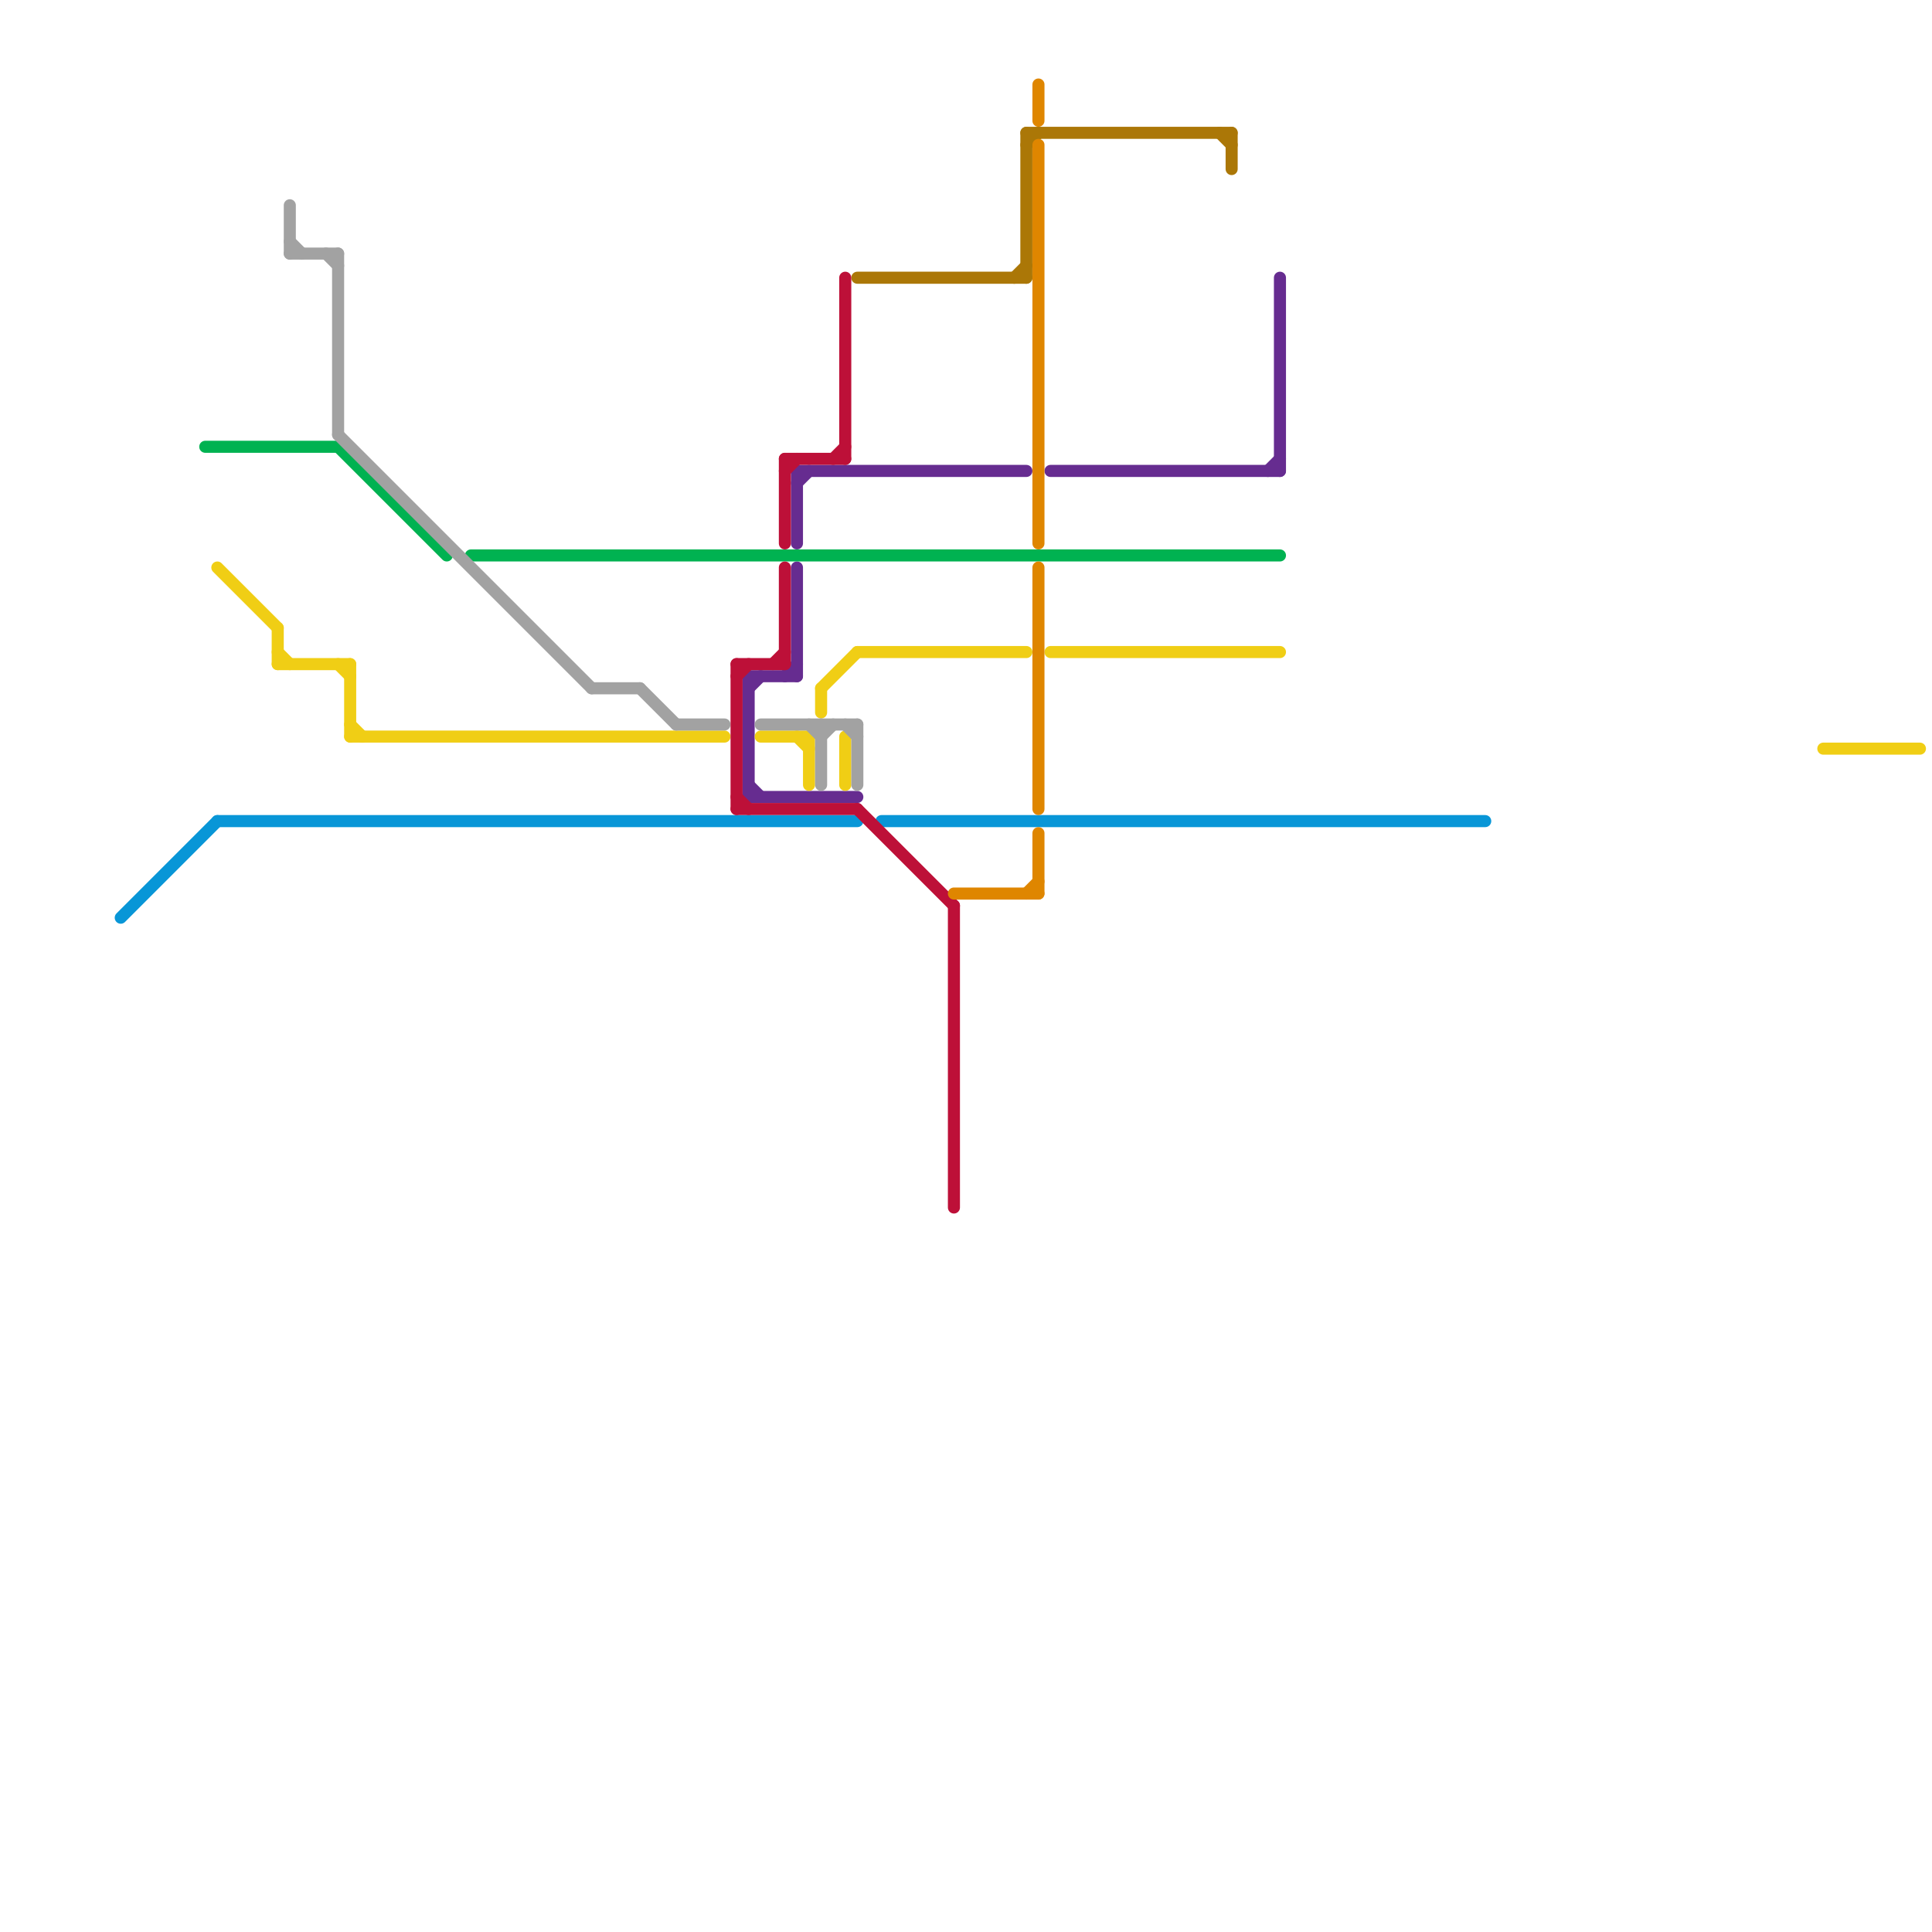 
<svg version="1.1" xmlns="http://www.w3.org/2000/svg" viewBox="0 0 160 160">
<style>line { stroke-width: 1; fill: none; stroke-linecap: round; stroke-linejoin: round; } .c0 { stroke: #0896d7 } .c1 { stroke: #ab7707 } .c2 { stroke: #662c90 } .c3 { stroke: #00b251 } .c4 { stroke: #f0ce15 } .c5 { stroke: #a2a2a2 } .c6 { stroke: #bd1038 } .c7 { stroke: #df8600 }</style><line class="c0" x1="73" y1="68" x2="123" y2="68"/><line class="c0" x1="10" y1="76" x2="18" y2="68"/><line class="c0" x1="18" y1="68" x2="71" y2="68"/><line class="c1" x1="101" y1="11" x2="102" y2="12"/><line class="c1" x1="102" y1="11" x2="102" y2="14"/><line class="c1" x1="85" y1="11" x2="102" y2="11"/><line class="c1" x1="84" y1="23" x2="85" y2="22"/><line class="c1" x1="85" y1="12" x2="86" y2="11"/><line class="c1" x1="85" y1="11" x2="85" y2="23"/><line class="c1" x1="71" y1="23" x2="85" y2="23"/><line class="c2" x1="62" y1="56" x2="62" y2="66"/><line class="c2" x1="62" y1="66" x2="71" y2="66"/><line class="c2" x1="62" y1="65" x2="63" y2="66"/><line class="c2" x1="66" y1="39" x2="85" y2="39"/><line class="c2" x1="66" y1="39" x2="66" y2="45"/><line class="c2" x1="105" y1="39" x2="106" y2="38"/><line class="c2" x1="66" y1="47" x2="66" y2="56"/><line class="c2" x1="62" y1="56" x2="66" y2="56"/><line class="c2" x1="106" y1="23" x2="106" y2="39"/><line class="c2" x1="87" y1="39" x2="106" y2="39"/><line class="c2" x1="62" y1="57" x2="63" y2="56"/><line class="c2" x1="66" y1="40" x2="67" y2="39"/><line class="c2" x1="65" y1="56" x2="66" y2="55"/><line class="c3" x1="39" y1="46" x2="106" y2="46"/><line class="c3" x1="17" y1="37" x2="28" y2="37"/><line class="c3" x1="28" y1="37" x2="37" y2="46"/><line class="c4" x1="23" y1="54" x2="24" y2="55"/><line class="c4" x1="18" y1="47" x2="23" y2="52"/><line class="c4" x1="66" y1="61" x2="67" y2="62"/><line class="c4" x1="29" y1="60" x2="30" y2="61"/><line class="c4" x1="23" y1="52" x2="23" y2="55"/><line class="c4" x1="28" y1="55" x2="29" y2="56"/><line class="c4" x1="70" y1="61" x2="70" y2="65"/><line class="c4" x1="87" y1="54" x2="106" y2="54"/><line class="c4" x1="68" y1="57" x2="68" y2="59"/><line class="c4" x1="63" y1="61" x2="67" y2="61"/><line class="c4" x1="23" y1="55" x2="29" y2="55"/><line class="c4" x1="151" y1="62" x2="159" y2="62"/><line class="c4" x1="29" y1="55" x2="29" y2="61"/><line class="c4" x1="67" y1="61" x2="67" y2="65"/><line class="c4" x1="71" y1="54" x2="85" y2="54"/><line class="c4" x1="29" y1="61" x2="60" y2="61"/><line class="c4" x1="68" y1="57" x2="71" y2="54"/><line class="c5" x1="63" y1="60" x2="71" y2="60"/><line class="c5" x1="53" y1="57" x2="56" y2="60"/><line class="c5" x1="28" y1="21" x2="28" y2="36"/><line class="c5" x1="49" y1="57" x2="53" y2="57"/><line class="c5" x1="68" y1="60" x2="68" y2="65"/><line class="c5" x1="24" y1="20" x2="25" y2="21"/><line class="c5" x1="70" y1="60" x2="71" y2="61"/><line class="c5" x1="71" y1="60" x2="71" y2="65"/><line class="c5" x1="56" y1="60" x2="60" y2="60"/><line class="c5" x1="28" y1="36" x2="49" y2="57"/><line class="c5" x1="24" y1="17" x2="24" y2="21"/><line class="c5" x1="24" y1="21" x2="28" y2="21"/><line class="c5" x1="67" y1="60" x2="68" y2="61"/><line class="c5" x1="27" y1="21" x2="28" y2="22"/><line class="c5" x1="68" y1="61" x2="69" y2="60"/><line class="c6" x1="61" y1="56" x2="62" y2="55"/><line class="c6" x1="61" y1="66" x2="62" y2="67"/><line class="c6" x1="61" y1="55" x2="65" y2="55"/><line class="c6" x1="64" y1="55" x2="65" y2="54"/><line class="c6" x1="65" y1="38" x2="70" y2="38"/><line class="c6" x1="61" y1="67" x2="71" y2="67"/><line class="c6" x1="61" y1="55" x2="61" y2="67"/><line class="c6" x1="79" y1="75" x2="79" y2="100"/><line class="c6" x1="65" y1="47" x2="65" y2="55"/><line class="c6" x1="70" y1="23" x2="70" y2="38"/><line class="c6" x1="65" y1="39" x2="66" y2="38"/><line class="c6" x1="71" y1="67" x2="79" y2="75"/><line class="c6" x1="65" y1="38" x2="65" y2="45"/><line class="c6" x1="69" y1="38" x2="70" y2="37"/><line class="c7" x1="85" y1="74" x2="86" y2="73"/><line class="c7" x1="86" y1="47" x2="86" y2="67"/><line class="c7" x1="79" y1="74" x2="86" y2="74"/><line class="c7" x1="86" y1="12" x2="86" y2="45"/><line class="c7" x1="86" y1="7" x2="86" y2="10"/><line class="c7" x1="86" y1="69" x2="86" y2="74"/>
</svg>
